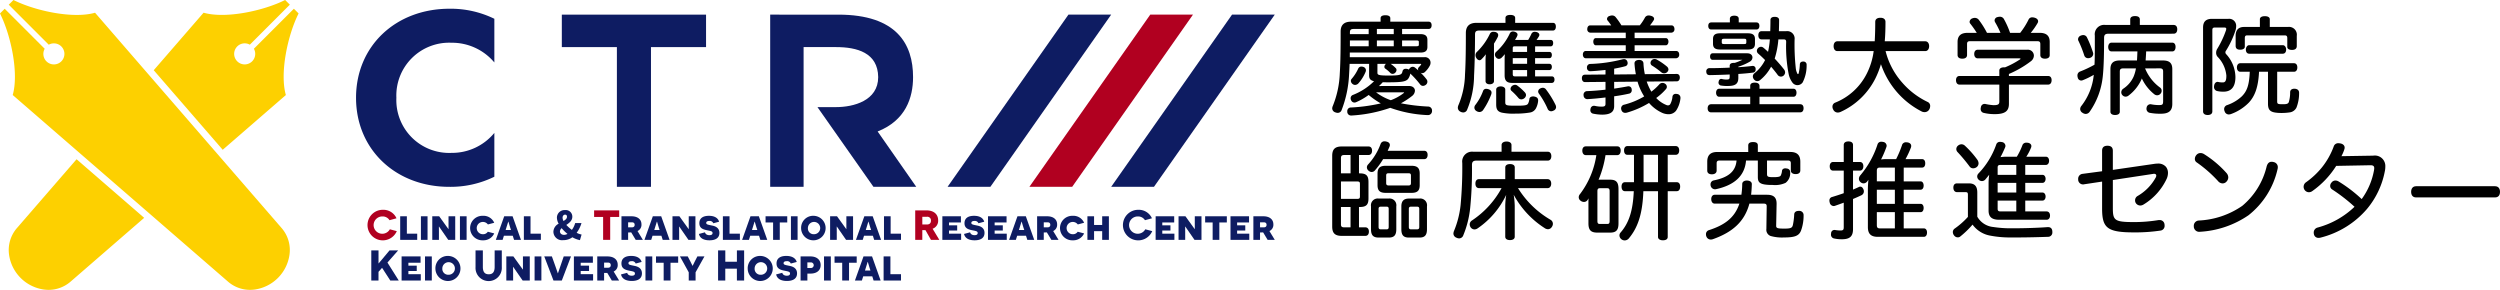 <svg xmlns="http://www.w3.org/2000/svg" width="431.252" height="50" viewBox="0 0 431.252 50">
  <g id="グループ_2963" data-name="グループ 2963" transform="translate(-7.922 -8.08)">
    <g id="グループ_2954" data-name="グループ 2954" transform="translate(237.727 10.656)">
      <g id="グループ_2952" data-name="グループ 2952">
        <path id="パス_923" data-name="パス 923" d="M245.472,17.856a.941.941,0,0,1,1.072.927,1.076,1.076,0,0,1-.128.528,3.866,3.866,0,0,1-.818,1.073.67.67,0,0,1-.473.218.621.621,0,0,1-.291-.073,9.974,9.974,0,0,1,1.037,1.164.64.64,0,0,1,.128.382.67.67,0,0,1-.255.528.857.857,0,0,1-.508.2.634.634,0,0,1-.474-.236,15.638,15.638,0,0,0-1.709-1.891,2.141,2.141,0,0,1-.4.946c-.4.436-1.037.564-3.418.564-.346,0-.655,0-.928-.019-.219.236-.436.455-.673.673.418-.018.873-.018,1.273-.018h3.946c.618,0,1,.363,1,.817a1.239,1.239,0,0,1-.527.928,13.114,13.114,0,0,1-1.891,1.237,32.236,32.236,0,0,0,4.728.564.673.673,0,0,1,.637.708v.092a.686.686,0,0,1-.709.672h-.073a21.422,21.422,0,0,1-6.42-1.254,24.415,24.415,0,0,1-6.655,1.327h-.091a.644.644,0,0,1-.673-.654v-.09a.611.611,0,0,1,.637-.638,29.57,29.57,0,0,0,5.145-.708,13.951,13.951,0,0,1-2.09-1.456,10.974,10.974,0,0,1-2.146,1.237.72.72,0,0,1-.328.073.629.629,0,0,1-.563-.418.711.711,0,0,1-.074-.328.592.592,0,0,1,.383-.564A10.791,10.791,0,0,0,236.8,22c-.745-.181-.854-.528-.854-1.073V19h-3.364c-.018.654-.055,1.254-.09,1.837a19.388,19.388,0,0,1-1.292,6.146.706.706,0,0,1-.673.473,1.252,1.252,0,0,1-.418-.091.74.74,0,0,1-.528-.69,1.138,1.138,0,0,1,.091-.383,16.547,16.547,0,0,0,1.218-5.656c.128-2.019.146-4.6.146-7.2,0-1.146.6-1.71,1.8-1.71h5.092v-.6c0-.345.309-.509.836-.509.51,0,.837.164.837.509v.6h6.6c.364,0,.527.255.527.618,0,.383-.163.637-.527.637h-4.565v.892h3.147c.818,0,1.218.29,1.218.982v1.237c0,.69-.4.963-1.218.963H232.616v.8Zm-9.6-4.874h-2.546c-.527,0-.692.146-.692.6v.291h3.238Zm0,1.982h-3.238v1h3.238Zm-.473,5.128a1.291,1.291,0,0,1-.036.236A7.047,7.047,0,0,1,234.07,22.4a.823.823,0,0,1-.545.236.69.69,0,0,1-.436-.164.713.713,0,0,1-.29-.527.523.523,0,0,1,.163-.383,7.318,7.318,0,0,0,1.092-1.71.59.59,0,0,1,.564-.382,1,1,0,0,1,.309.054A.627.627,0,0,1,235.4,20.092Zm1.746,3.819a9.04,9.04,0,0,0,2.545,1.363,8.432,8.432,0,0,0,2.182-1.2c.073-.055.109-.091.109-.128,0-.019-.054-.036-.164-.036Zm3.054-10.93h-2.91v.892h2.91Zm0,1.982h-2.91v1h2.91Zm-2.818,5.546c0,.383.126.51,1.926.51,2.056,0,2.274-.128,2.4-.728a.524.524,0,0,1,.563-.436.864.864,0,0,1,.219.019A.671.671,0,0,1,242.8,20a.885.885,0,0,1,.2-.274.672.672,0,0,1,.473-.218.684.684,0,0,1,.419.164c.181.145.364.309.563.473a.453.453,0,0,1-.073-.255.437.437,0,0,1,.091-.255c.128-.126.273-.29.382-.418a.226.226,0,0,0,.073-.128c0-.072-.073-.09-.218-.09h-5.055a5.138,5.138,0,0,1,.873.727.419.419,0,0,1,.145.328.67.67,0,0,1-.218.473.618.618,0,0,1-.474.2.574.574,0,0,1-.363-.145,5.293,5.293,0,0,0-.892-.764.364.364,0,0,1-.145-.309.629.629,0,0,1,.164-.4.772.772,0,0,1,.128-.109h-1.491Zm4.254-4.545h2.474c.29,0,.418-.055.418-.255v-.49c0-.2-.128-.255-.418-.255h-2.474Z" transform="translate(-229.579 -10.563)"/>
        <path id="パス_924" data-name="パス 924" d="M258.7,11.093c0-.364.309-.528.837-.528.509,0,.837.164.837.528v.837h6.51c.345,0,.509.254.509.654,0,.383-.164.673-.509.673H254.212c-.6,0-.763.182-.763.692,0,2.273-.055,5.037-.165,7.074a15.522,15.522,0,0,1-1.181,5.855.719.719,0,0,1-.673.51,1.036,1.036,0,0,1-.491-.128.761.761,0,0,1-.455-.673,1.2,1.2,0,0,1,.109-.473,14.383,14.383,0,0,0,1.128-5.292c.128-2,.146-4.874.146-7.129,0-1.2.636-1.764,1.836-1.764h5Zm-2.4,12.874a1.477,1.477,0,0,1-.036.255,12.246,12.246,0,0,1-1.418,2.745.782.782,0,0,1-.618.345,1,1,0,0,1-.528-.163.7.7,0,0,1-.363-.6.776.776,0,0,1,.181-.473,8.947,8.947,0,0,0,1.308-2.364.547.547,0,0,1,.564-.4,1.2,1.2,0,0,1,.345.055C256.122,23.5,256.3,23.695,256.3,23.967Zm-1.037-5.547a10.341,10.341,0,0,1,.055-1.072,8.089,8.089,0,0,1-.8.909.512.512,0,0,1-.309.126.693.693,0,0,1-.491-.328.889.889,0,0,1-.181-.545.729.729,0,0,1,.255-.582,10.685,10.685,0,0,0,2.218-3.092.637.637,0,0,1,.619-.363,2.058,2.058,0,0,1,.327.036c.328.091.491.291.491.528a.885.885,0,0,1-.091.363,11.451,11.451,0,0,1-.637,1.109v6.474c0,.346-.327.546-.744.546s-.71-.2-.71-.546Zm8.547-1.472h2.473c.273,0,.418.2.418.528,0,.309-.145.545-.418.545h-2.473V19h2.473c.273,0,.418.218.418.527s-.145.545-.418.545h-2.473v1.093h2.873c.309,0,.473.2.473.563,0,.328-.164.564-.473.564h-6.8c-.909,0-1.328-.328-1.328-1.328V18.13c0-.236.018-.528.036-.8-.181.219-.346.4-.528.583a.733.733,0,0,1-.508.236.654.654,0,0,1-.491-.274.7.7,0,0,1-.181-.473.637.637,0,0,1,.218-.473,9.84,9.84,0,0,0,2.328-3.127A.59.59,0,0,1,260,13.42a1.014,1.014,0,0,1,.309.055c.328.109.473.273.473.49a.738.738,0,0,1-.091.31,4.463,4.463,0,0,1-.345.6h2.273a9.887,9.887,0,0,0,.545-1.018.607.607,0,0,1,.583-.382,1.877,1.877,0,0,1,.29.036c.309.073.51.273.51.49a.485.485,0,0,1-.055.219,5.166,5.166,0,0,1-.436.654h2.436c.291,0,.436.2.436.546,0,.327-.145.563-.436.563h-2.673Zm-6.71,6.491c0-.327.328-.545.782-.545s.782.219.782.545v2.146c0,.6.128.637,1.965.637,1.436,0,1.817-.073,1.981-.382a2.415,2.415,0,0,0,.219-.782c.036-.274.29-.436.654-.436a.52.52,0,0,1,.164.018c.455.074.709.273.69.728a3.384,3.384,0,0,1-.4,1.346,1.413,1.413,0,0,1-1.036.69,14.021,14.021,0,0,1-2.419.182,9.746,9.746,0,0,1-2.4-.165c-.745-.181-.982-.581-.982-1.417Zm4.983.528a.677.677,0,0,1,.163.419.748.748,0,0,1-.29.545.862.862,0,0,1-.509.2.648.648,0,0,1-.491-.219,11.224,11.224,0,0,0-1.2-1.236.475.475,0,0,1-.182-.364.7.7,0,0,1,.236-.473.876.876,0,0,1,.545-.218.6.6,0,0,1,.383.126A9.151,9.151,0,0,1,262.086,23.967Zm.345-7.019v-.964h-2.182c-.219,0-.291.11-.291.328v.637ZM259.958,19h2.474v-.982h-2.474Zm2.474,1.072h-2.474v.71c0,.327.146.383.4.383h2.074Zm2.709,3.055a.7.7,0,0,1,.564.309,15.787,15.787,0,0,1,1.618,2.62,1.016,1.016,0,0,1,.109.418.666.666,0,0,1-.454.6.882.882,0,0,1-.4.11.67.67,0,0,1-.617-.454,14.372,14.372,0,0,0-1.51-2.62.591.591,0,0,1-.11-.345.609.609,0,0,1,.383-.527A.956.956,0,0,1,265.141,23.131Z" transform="translate(-228.811 -10.565)"/>
        <path id="パス_925" data-name="パス 925" d="M276.69,22.109v1.164c.873-.128,1.655-.255,2.291-.383a.7.7,0,0,1,.181-.018.524.524,0,0,1,.545.491.6.6,0,0,1,.019.181.573.573,0,0,1-.491.6c-.708.163-1.6.327-2.545.454v1.691c0,1.018-.655,1.473-2.091,1.473a7.956,7.956,0,0,1-1.508-.164.6.6,0,0,1-.51-.618,1.305,1.305,0,0,1,.036-.236.593.593,0,0,1,.583-.509.7.7,0,0,1,.181.018,5.077,5.077,0,0,0,1.127.128c.509,0,.691-.091.691-.491V24.8c-1.073.128-2.146.236-3.147.29a.651.651,0,0,1-.635-.672.608.608,0,0,1,.545-.709c1-.036,2.146-.128,3.237-.255V22.109l-3.546.036c-.345,0-.528-.29-.528-.654,0-.383.164-.619.528-.619l3.546-.035v-.783c-.873.091-1.746.182-2.6.218a.564.564,0,0,1-.6-.563v-.074a.58.58,0,0,1,.509-.617,25.277,25.277,0,0,0,5.618-.8,1.416,1.416,0,0,1,.255-.037.593.593,0,0,1,.583.419.73.73,0,0,1,.054.273.536.536,0,0,1-.437.545c-.582.164-1.218.291-1.891.418v1l3.746-.037a14.494,14.494,0,0,1-.236-1.837c-.018-.4.273-.617.745-.636.491-.019.783.218.8.6a11.721,11.721,0,0,0,.236,1.855l5.509-.037c.328,0,.528.237.528.619,0,.364-.2.655-.528.655l-5.182.036a8.817,8.817,0,0,0,.727,1.618c.019.036.055.09.073.126a9.549,9.549,0,0,0,1.4-1.29.726.726,0,0,1,.528-.219.787.787,0,0,1,.473.163.632.632,0,0,1,.272.51.589.589,0,0,1-.144.382,9.974,9.974,0,0,1-1.692,1.546,4.881,4.881,0,0,0,1.727,1.2.691.691,0,0,0,.31.074.448.448,0,0,0,.418-.274,3.373,3.373,0,0,0,.346-1.2.534.534,0,0,1,.581-.509.777.777,0,0,1,.2.018.638.638,0,0,1,.6.655v.091a4.724,4.724,0,0,1-.763,2.145,1.608,1.608,0,0,1-1.309.6,2.731,2.731,0,0,1-1.073-.236,6.575,6.575,0,0,1-2.273-1.71,15.692,15.692,0,0,1-3.819,1.672,1.579,1.579,0,0,1-.273.037.662.662,0,0,1-.673-.491.9.9,0,0,1-.054-.29.654.654,0,0,1,.563-.637,13.185,13.185,0,0,0,3.419-1.418,2.68,2.68,0,0,1-.145-.236,9.42,9.42,0,0,1-1-2.31Zm3.528-7.547H285.6c.291,0,.455.273.455.618,0,.291-.164.619-.455.619h-5.382v.982h7.164c.328,0,.528.255.528.618a.58.58,0,0,1-.528.637H271.8c-.328,0-.509-.309-.509-.637,0-.345.181-.618.509-.618h6.891V15.8h-5.164c-.29,0-.435-.328-.435-.619,0-.327.145-.618.435-.618h5.164v-.946h-6.127a.55.55,0,0,1-.51-.618c0-.345.182-.637.51-.637h3.618c-.218-.328-.454-.637-.618-.837a.431.431,0,0,1-.11-.273.569.569,0,0,1,.438-.509,1.233,1.233,0,0,1,.436-.091.775.775,0,0,1,.636.309,11.982,11.982,0,0,1,.982,1.4h3.164a8.646,8.646,0,0,0,.873-1.309.719.719,0,0,1,.673-.4,1.235,1.235,0,0,1,.345.055c.383.091.582.291.582.527a.438.438,0,0,1-.073.237,9.583,9.583,0,0,1-.636.891h3.708c.309,0,.51.273.51.637a.562.562,0,0,1-.51.618h-6.364Zm5.563,4.891a.717.717,0,0,1,.274.509.6.6,0,0,1-.164.4.738.738,0,0,1-.582.273.75.75,0,0,1-.491-.181,13.868,13.868,0,0,0-1.582-1.146.548.548,0,0,1-.273-.473.639.639,0,0,1,.164-.419.7.7,0,0,1,.528-.254.812.812,0,0,1,.436.126A11.16,11.16,0,0,1,285.782,19.454Z" transform="translate(-228.052 -10.562)"/>
        <path id="パス_926" data-name="パス 926" d="M297.349,19.58q1.255-.082,2.4-.218a.485.485,0,0,1,.582.49v.109a.49.49,0,0,1-.436.545c-.8.109-1.655.182-2.545.236v.674c0,1.036-.528,1.4-1.8,1.4a5.7,5.7,0,0,1-1.145-.074.5.5,0,0,1-.474-.509.266.266,0,0,1,.019-.128c.036-.309.2-.509.455-.509a.347.347,0,0,1,.126.019,3.186,3.186,0,0,0,.69.091c.546,0,.638-.037.638-.564v-.309c-1.164.054-2.346.09-3.456.109-.4-.019-.563-.2-.582-.6a.532.532,0,0,1,.582-.6c1.109,0,2.291-.036,3.456-.091v-.309c0-.345.254-.509.708-.509h.165a9.238,9.238,0,0,0,1.308-.528H292.93c-.291,0-.455-.236-.455-.564,0-.345.164-.563.455-.563h5.963c.6,0,.892.345.892.728a.848.848,0,0,1-.382.673,9.4,9.4,0,0,1-2.055.908ZM299.4,22.8c0-.383.29-.564.782-.564s.818.181.818.583v.473h5.873c.328,0,.51.29.51.69,0,.382-.182.69-.51.69H301v1.292h7.019c.383,0,.583.254.583.69s-.2.709-.583.709H292.657c-.363,0-.6-.255-.6-.69s.236-.709.6-.709H299.4V24.672H294.04c-.328,0-.528-.309-.528-.69,0-.4.2-.69.528-.69H299.4Zm-3.51-11.566c0-.345.255-.545.764-.545.528,0,.764.2.764.545v.619h3.037c.345,0,.527.218.527.6s-.181.619-.527.619h-7.764c-.346,0-.528-.236-.528-.619s.181-.6.528-.6h3.2Zm-1.672,5.292c-.854,0-1.237-.273-1.237-1v-.8c0-.728.383-1,1.237-1h4.764c.837,0,1.237.273,1.237,1v.8c0,.727-.4,1-1.237,1Zm4.165-.946c.254,0,.345-.054.345-.309v-.29c0-.236-.091-.31-.345-.31h-3.51c-.254,0-.382.074-.382.31v.29c0,.255.128.309.382.309Zm2.982-.8c-.364,0-.564-.273-.564-.708s.2-.709.564-.709h1.491c.018-.583.036-1.237.036-1.927,0-.364.274-.546.728-.546.472,0,.764.182.764.546,0,.672-.019,1.327-.037,1.927H305.6a1.285,1.285,0,0,1,1.455,1.436,38.074,38.074,0,0,0,.2,4.91,2.707,2.707,0,0,0,.254.927c.036.091.091.128.128.128.055,0,.091-.055.126-.146a8.616,8.616,0,0,0,.2-1.563c.037-.345.291-.472.638-.454a.527.527,0,0,1,.527.582,6.362,6.362,0,0,1-.673,3,1.108,1.108,0,0,1-.909.49,1.09,1.09,0,0,1-.818-.382,3.737,3.737,0,0,1-.709-1.6,24.754,24.754,0,0,1-.418-5.473c0-.346-.128-.438-.436-.438h-.909a14.785,14.785,0,0,1-.619,3.255l-.018.055c.6.636,1.163,1.291,1.6,1.854a.871.871,0,0,1,.2.529.772.772,0,0,1-.2.49.69.69,0,0,1-1.054-.018c-.327-.455-.728-.946-1.164-1.456a7.406,7.406,0,0,1-1.854,2.274.731.731,0,0,1-.528.218.7.7,0,0,1-.528-.254.832.832,0,0,1-.236-.563.7.7,0,0,1,.254-.529,6.784,6.784,0,0,0,1.856-2.29c-.4-.4-.8-.783-1.183-1.11a.631.631,0,0,1-.236-.472.694.694,0,0,1,.182-.455.762.762,0,0,1,.528-.255.632.632,0,0,1,.4.146c.274.218.545.473.819.727a14.084,14.084,0,0,0,.309-2.146Z" transform="translate(-227.291 -10.56)"/>
        <path id="パス_927" data-name="パス 927" d="M321.979,16.786a12.88,12.88,0,0,0,2.855,5.418,13.491,13.491,0,0,0,4.382,3.347.733.733,0,0,1,.455.709,1.19,1.19,0,0,1-.164.6.912.912,0,0,1-.8.455,1.077,1.077,0,0,1-.529-.128,14.23,14.23,0,0,1-4.673-3.855,14.479,14.479,0,0,1-2.328-4.292,15.079,15.079,0,0,1-.964,2.474,12.476,12.476,0,0,1-6,5.764,1.265,1.265,0,0,1-.49.109.861.861,0,0,1-.782-.528.966.966,0,0,1-.128-.472.733.733,0,0,1,.473-.709,10.416,10.416,0,0,0,5.438-4.984,12.04,12.04,0,0,0,1.2-3.909h-6.256c-.436,0-.654-.383-.654-.855,0-.454.218-.837.654-.837h6.437c.055-.982.09-2.072.09-3.346,0-.49.365-.709.892-.709s.873.236.873.709c0,1.2-.036,2.31-.126,3.346h6.983c.436,0,.673.383.673.837,0,.473-.236.855-.673.855Z" transform="translate(-226.519 -10.548)"/>
        <path id="パス_928" data-name="パス 928" d="M340.843,20.155c0-.382.345-.564.819-.564h.181a15.348,15.348,0,0,0,2.51-1.327c.109-.054.144-.109.144-.145,0-.055-.072-.074-.218-.074h-7.145c-.4,0-.619-.327-.619-.744,0-.455.218-.746.619-.746h8.546a1.035,1.035,0,0,1,1.127,1.019,1.253,1.253,0,0,1-.49.946,17.426,17.426,0,0,1-3.819,2.218v.346h6.746c.4,0,.619.273.619.728s-.219.763-.619.763H342.5v3.309c0,1.237-.637,1.782-2.455,1.782a7.982,7.982,0,0,1-1.909-.218.661.661,0,0,1-.509-.692.62.62,0,0,1,.036-.254.645.645,0,0,1,.637-.6.492.492,0,0,1,.164.019,8.958,8.958,0,0,0,1.4.2c.782,0,.982-.163.982-.618V22.574h-6.855c-.4,0-.618-.309-.618-.763s.218-.728.618-.728h6.855Zm-3.891-6.51a17.568,17.568,0,0,0-1.128-1.6.5.5,0,0,1-.109-.309.7.7,0,0,1,.509-.6,1.094,1.094,0,0,1,.4-.073.86.86,0,0,1,.673.327,15.258,15.258,0,0,1,1.418,2.255h2.328a15.611,15.611,0,0,0-.927-1.836.734.734,0,0,1-.091-.31.63.63,0,0,1,.545-.582,1.482,1.482,0,0,1,.382-.054.781.781,0,0,1,.71.454,14.086,14.086,0,0,1,1.036,2.328h1.746a12.885,12.885,0,0,0,1.437-2.273.66.66,0,0,1,.654-.4,1.383,1.383,0,0,1,.437.073c.364.109.564.345.564.6a.621.621,0,0,1-.091.309,11.937,11.937,0,0,1-1.182,1.691h1.546c1.146,0,1.727.509,1.727,1.564v2.273c0,.4-.291.618-.819.618-.489,0-.8-.218-.8-.618v-1.91c0-.382-.181-.49-.528-.49H335.806c-.364,0-.528.109-.528.49v1.892c0,.418-.309.636-.818.636s-.818-.218-.818-.636V15.21c0-1.055.582-1.564,1.71-1.564Z" transform="translate(-225.764 -10.554)"/>
        <path id="パス_929" data-name="パス 929" d="M358.937,13.8c-.582,0-.764.2-.764.745,0,2.2-.035,4.964-.236,6.71a12.914,12.914,0,0,1-2.236,5.982.849.849,0,0,1-.69.4,1.01,1.01,0,0,1-.564-.2.764.764,0,0,1-.4-.654.915.915,0,0,1,.219-.545,10.33,10.33,0,0,0,2.127-5.347,13.635,13.635,0,0,1-1.855.909.688.688,0,0,1-.309.073.613.613,0,0,1-.6-.509,1.237,1.237,0,0,1-.054-.345.712.712,0,0,1,.435-.692,19.264,19.264,0,0,0,2.509-1.182c.056-1.018.056-2.182.056-3.327V14.122a1.62,1.62,0,0,1,1.836-1.836h4.272v-.946c0-.4.31-.582.837-.582.509,0,.819.181.819.582v.946h5.818c.436,0,.637.309.637.745,0,.455-.2.764-.637.764Zm-4.381.236a.689.689,0,0,1,.654.382,18.6,18.6,0,0,1,1.054,2.636.938.938,0,0,1,.036.218.753.753,0,0,1-.545.692,1.03,1.03,0,0,1-.328.055.677.677,0,0,1-.673-.473,19.93,19.93,0,0,0-1-2.51.509.509,0,0,1-.073-.273.694.694,0,0,1,.472-.637A1.168,1.168,0,0,1,354.556,14.032Zm10.691,5.746a7.643,7.643,0,0,0,2.564,3.292.651.651,0,0,1,.291.563.716.716,0,0,1-.182.491.757.757,0,0,1-.581.291.8.8,0,0,1-.51-.182,7.579,7.579,0,0,1-2.145-2.727,3,3,0,0,1-.182.418,7.186,7.186,0,0,1-2.164,2.583.838.838,0,0,1-.436.145.741.741,0,0,1-.582-.273.705.705,0,0,1-.182-.473.756.756,0,0,1,.328-.618,4.918,4.918,0,0,0,1.782-2.056,6.287,6.287,0,0,0,.419-1.455h-2.183c-.4,0-.6.128-.6.527v6.947c0,.382-.345.564-.818.564-.455,0-.8-.182-.8-.564V19.905c0-1.055.528-1.492,1.618-1.492h2.964c.036-.527.055-1.036.073-1.563h-4.473c-.364,0-.564-.345-.564-.763,0-.4.2-.746.564-.746h10.491c.383,0,.564.328.564.728,0,.436-.181.782-.564.782h-4.509c-.019.528-.055,1.037-.091,1.563h2.983c1.109,0,1.617.436,1.617,1.492v6c0,1.128-.545,1.691-1.927,1.691a9.153,9.153,0,0,1-1.909-.145.7.7,0,0,1-.619-.709.489.489,0,0,1,.019-.164.67.67,0,0,1,.673-.618.465.465,0,0,1,.145.018,6.846,6.846,0,0,0,1.291.128c.6,0,.745-.054.745-.673V20.3c0-.4-.181-.527-.581-.527Z" transform="translate(-225.021 -10.558)"/>
        <path id="パス_930" data-name="パス 930" d="M374.478,12.74c0-1.073.545-1.51,1.546-1.51h2.819a1.207,1.207,0,0,1,1.346,1.273,2.587,2.587,0,0,1-.109.692,15.58,15.58,0,0,1-1.655,3.546.443.443,0,0,0,.054.6,5.966,5.966,0,0,1,1.582,3.928c0,1.745-.763,2.527-2.055,2.527a4.614,4.614,0,0,1-1.092-.109.7.7,0,0,1-.545-.745.61.61,0,0,1,.019-.182c.055-.4.29-.654.6-.654a.3.3,0,0,1,.126.019,3.218,3.218,0,0,0,.764.073c.436,0,.619-.273.619-1.182a5.315,5.315,0,0,0-1.527-3.255,1.024,1.024,0,0,1-.237-.69,1.288,1.288,0,0,1,.219-.709,16.186,16.186,0,0,0,1.491-3.183,1.4,1.4,0,0,0,.036-.218c0-.164-.109-.236-.364-.236h-1.563c-.328,0-.473.091-.473.436V27.2c0,.4-.309.619-.8.619s-.8-.219-.8-.619ZM387.261,25.45c0,.474.11.51,1.019.51.654,0,.854-.091.982-.345a5.627,5.627,0,0,0,.236-1.728c.019-.418.309-.618.8-.6.509.035.763.309.745.745a6.74,6.74,0,0,1-.455,2.509,1.523,1.523,0,0,1-1.237.837,8.986,8.986,0,0,1-1.363.091,7,7,0,0,1-.946-.056c-.982-.126-1.364-.49-1.364-1.527V20.359h-1.545c-.128,2.71-.745,4.237-1.765,5.329a8.233,8.233,0,0,1-3.018,1.945,1.233,1.233,0,0,1-.419.091.744.744,0,0,1-.727-.528,1.058,1.058,0,0,1-.091-.4.726.726,0,0,1,.528-.69,7.112,7.112,0,0,0,2.528-1.51c.8-.818,1.272-1.746,1.363-4.237H380.9c-.363,0-.581-.309-.581-.745,0-.418.218-.727.581-.727h9.256c.382,0,.583.29.583.727s-.2.745-.583.745h-2.891ZM384.28,11.3c0-.346.346-.528.854-.528s.854.181.854.528v1.327h3.165a1.352,1.352,0,0,1,1.491,1.546v1.746c0,.49-.345.673-.818.673-.491,0-.819-.182-.819-.509v-1.51c0-.364-.128-.491-.455-.491h-6.437c-.327,0-.435.128-.435.491v1.455c0,.345-.328.527-.8.527s-.782-.181-.782-.673V14.177c0-1,.473-1.546,1.455-1.546h2.728Zm-1.837,5.946c-.4,0-.6-.328-.581-.764.035-.4.253-.709.581-.709h5.783c.327,0,.564.31.582.709.019.436-.181.764-.582.764Z" transform="translate(-224.253 -10.557)"/>
      </g>
      <g id="グループ_2953" data-name="グループ 2953" transform="translate(0 21.802)">
        <path id="パス_931" data-name="パス 931" d="M234.2,37.121h.109c1.092,0,1.528.346,1.528,1.473v2.873c0,1.109-.436,1.456-1.528,1.456H234.2v3.508h1.091c.4,0,.619.291.619.728,0,.473-.219.745-.619.745h-4.055c-1.146,0-1.655-.436-1.655-1.6V34.1c0-1.163.509-1.618,1.655-1.618h4.6c.4,0,.618.273.618.727s-.219.746-.618.746H234.2Zm-2.564-3.163c-.364,0-.546.126-.546.527v2.636h1.656V33.958Zm2.255,7.564c.345,0,.473-.073.473-.436V38.94c0-.346-.128-.419-.473-.419h-2.8v3Zm-1.146,1.4h-1.656v3c0,.4.182.508.546.508h1.109Zm12.711-9.693c.382,0,.582.273.582.709s-.2.727-.582.727h-7.091a13.383,13.383,0,0,1-1.418,1.947.708.708,0,0,1-.564.272.8.8,0,0,1-.545-.236.756.756,0,0,1-.274-.564.734.734,0,0,1,.2-.49,10.589,10.589,0,0,0,2.165-3.546.687.687,0,0,1,.69-.454,1.232,1.232,0,0,1,.345.054c.383.091.564.309.564.582a.7.7,0,0,1-.073.309c-.091.219-.2.455-.309.692Zm-4.819,13.529c0,1.073-.419,1.437-1.309,1.437H237.6c-.909,0-1.327-.364-1.327-1.437V42.813a1.173,1.173,0,0,1,1.327-1.346h1.727a1.168,1.168,0,0,1,1.309,1.346Zm2.6-10.946c1,0,1.437.363,1.437,1.346v2c0,.982-.436,1.327-1.437,1.327h-4.4c-1,0-1.437-.345-1.437-1.327v-2c0-.983.436-1.346,1.437-1.346ZM237.58,46.377c0,.291.128.4.382.4h1c.255,0,.364-.109.364-.4V43.268c0-.31-.109-.4-.364-.4h-1c-.254,0-.382.09-.382.4Zm5.129-7.165c.327,0,.454-.109.454-.418V37.5c0-.31-.128-.4-.454-.4h-3.383c-.309,0-.436.09-.436.4v1.291c0,.309.128.418.436.418Zm3.218,7.547c0,1.073-.419,1.437-1.309,1.437h-1.8c-.891,0-1.309-.364-1.309-1.437V42.813c0-.964.473-1.346,1.309-1.346h1.8a1.168,1.168,0,0,1,1.309,1.346Zm-3.128-.382c0,.291.128.4.364.4h1.054c.255,0,.383-.109.383-.4V43.268c0-.31-.128-.4-.383-.4h-1.054c-.236,0-.364.09-.364.4Z" transform="translate(-229.579 -31.594)"/>
        <path id="パス_932" data-name="パス 932" d="M258.058,32.228c0-.364.345-.6.855-.6.527,0,.854.235.854.6v1.164h6.273c.382,0,.6.309.6.764,0,.436-.218.763-.6.763H253.748c-.582,0-.8.2-.8.764a65.769,65.769,0,0,1-.309,7.419,16.871,16.871,0,0,1-1.182,4.691.773.773,0,0,1-.709.545,1.088,1.088,0,0,1-.49-.128.778.778,0,0,1-.51-.709,1.362,1.362,0,0,1,.091-.418,16.075,16.075,0,0,0,1.146-4.474,69.594,69.594,0,0,0,.291-7.292,1.7,1.7,0,0,1,1.891-1.927h4.891Zm.637,3.873c0-.382.328-.582.818-.582.509,0,.818.2.818.582V38.12H266c.382,0,.618.309.618.764s-.236.782-.618.782h-5.11a16.139,16.139,0,0,0,5.6,5.455.8.8,0,0,1,.419.69.935.935,0,0,1-.182.546.8.8,0,0,1-.654.4,1.065,1.065,0,0,1-.618-.218,15.687,15.687,0,0,1-5.31-5.728,13.8,13.8,0,0,1,.181,1.873v5.363c0,.383-.327.582-.818.582s-.818-.2-.818-.582V42.685a14.35,14.35,0,0,1,.163-1.855,14.491,14.491,0,0,1-4.909,5.764,1.016,1.016,0,0,1-.563.2.844.844,0,0,1-.673-.382,1.011,1.011,0,0,1-.146-.473.8.8,0,0,1,.382-.69,15.667,15.667,0,0,0,5.11-5.583h-3.891c-.419,0-.619-.328-.619-.782s.2-.764.619-.764h4.528Z" transform="translate(-228.838 -31.593)"/>
        <path id="パス_933" data-name="パス 933" d="M275.22,33.946a18.314,18.314,0,0,1-1.2,4.255.908.908,0,0,1,.218-.018h1.782c1.055,0,1.437.454,1.437,1.618v5.91c0,1.146-.382,1.6-1.437,1.6H273.8c-1.127,0-1.527-.455-1.527-1.6V41.984c0-.182,0-.383.019-.583-.055.091-.11.182-.164.274a.723.723,0,0,1-.637.345.9.9,0,0,1-.583-.219.725.725,0,0,1-.309-.582.8.8,0,0,1,.2-.528,14.639,14.639,0,0,0,2.838-6.746h-1.82c-.38,0-.6-.328-.6-.782,0-.436.219-.728.6-.728h5.438c.382,0,.582.291.582.728s-.2.782-.582.782Zm-1.4,11.347c0,.418.128.527.418.527h1.273c.309,0,.418-.109.418-.527v-5.11c0-.4-.109-.527-.418-.527h-1.273c-.29,0-.418.126-.418.527Zm12.129-6.675h1.563c.382,0,.582.31.582.746,0,.473-.2.8-.582.8h-1.563v7.892c0,.383-.309.583-.837.583-.455,0-.837-.2-.837-.583V40.165h-2.528c-.145,4.037-1,6.328-2.491,8.129a.949.949,0,0,1-.727.364.9.9,0,0,1-.545-.182.88.88,0,0,1-.364-.69.771.771,0,0,1,.2-.491c1.4-1.6,2.128-3.673,2.274-7.129h-1.528c-.382,0-.581-.327-.581-.8,0-.436.2-.746.581-.746h1.564V33.893H279c-.383,0-.582-.291-.582-.764,0-.436.2-.745.582-.745h8.31c.4,0,.618.291.618.745,0,.473-.218.764-.618.764h-1.363Zm-4.165-4.727v4.727h2.491V33.893Z" transform="translate(-228.071 -31.565)"/>
        <path id="パス_934" data-name="パス 934" d="M299.261,42.335c-.837,3.109-2.89,4.928-6.327,6.147a1.284,1.284,0,0,1-.346.054.807.807,0,0,1-.745-.527.946.946,0,0,1-.073-.383.711.711,0,0,1,.491-.709c2.654-.855,4.455-2.091,5.273-4.582h-4.255c-.383,0-.6-.345-.6-.782,0-.418.218-.745.6-.745h4.6a14.452,14.452,0,0,0,.146-1.855c0-.382.363-.618.836-.6.51.019.818.255.818.618-.018.654-.054,1.256-.126,1.837h2.763c1.147,0,1.655.49,1.637,1.582l-.073,3.71c-.019.473.181.545,1.455.545,1.146,0,1.327-.164,1.437-.673a11.211,11.211,0,0,0,.218-1.8c.037-.382.328-.6.837-.581a.718.718,0,0,1,.782.708,7.559,7.559,0,0,1-.436,2.673c-.345.892-1.018,1.2-2.927,1.2a7.164,7.164,0,0,1-2.328-.254,1.136,1.136,0,0,1-.728-1.218l.055-3.91c0-.346-.165-.455-.51-.455Zm-.2-10.038c0-.4.291-.581.837-.581.564,0,.818.181.818.581v1.128h5.6c1.182,0,1.728.563,1.728,1.672v1.511c0,.418-.31.636-.8.636s-.837-.218-.837-.636V35.372c0-.364-.164-.473-.564-.473H302.3v2.309c0,.473.128.564,1.091.564.874,0,1.146-.091,1.273-.273a2.264,2.264,0,0,0,.219-.8c.018-.273.254-.454.6-.454a1.21,1.21,0,0,1,.235.036.622.622,0,0,1,.582.654v.091a2.073,2.073,0,0,1-.8,1.727,4.3,4.3,0,0,1-2.219.364h-.291c-1.981-.037-2.273-.436-2.273-1.4V34.9h-2.036c-.219,2.709-2.091,4.272-5.183,4.945a.549.549,0,0,1-.182.019.783.783,0,0,1-.744-.637.864.864,0,0,1-.019-.218.682.682,0,0,1,.528-.673c2.473-.491,3.8-1.492,3.965-3.437h-2.874c-.4,0-.563.109-.563.49v1.254c0,.4-.328.637-.819.637-.509,0-.8-.235-.8-.637V35.1c0-1.109.545-1.672,1.728-1.672h5.346Z" transform="translate(-227.293 -31.589)"/>
        <path id="パス_935" data-name="パス 935" d="M316.379,39.922q.518-.219.982-.436a.514.514,0,0,1,.274-.074c.236,0,.418.164.545.473a.8.8,0,0,1,.073.346.744.744,0,0,1-.4.654q-.683.327-1.473.654v5.2c0,1.256-.564,1.747-1.91,1.747a5.919,5.919,0,0,1-1.327-.128.664.664,0,0,1-.564-.709.607.607,0,0,1,.019-.182.575.575,0,0,1,.6-.582.486.486,0,0,1,.163.019,5.949,5.949,0,0,0,.855.072c.473,0,.564-.145.564-.582V42.176c-.491.182-1,.364-1.473.528a.709.709,0,0,1-.255.054.72.72,0,0,1-.69-.6,1.236,1.236,0,0,1-.054-.345.6.6,0,0,1,.473-.619c.654-.2,1.345-.418,2-.654V36.648h-1.818c-.4,0-.6-.29-.6-.745,0-.436.2-.745.6-.745h1.818V32.229c0-.4.309-.618.8-.618.51,0,.8.219.8.618v2.928h1.182c.383,0,.6.291.6.728,0,.454-.218.763-.6.763h-1.182Zm8.746-1.419h2.91c.327,0,.527.31.527.728s-.2.709-.527.709h-2.91v2.437h2.91c.327,0,.527.29.527.708,0,.436-.2.728-.527.728h-2.91v2.8H328.6c.327,0,.545.273.545.709,0,.473-.219.745-.545.745h-7.964c-1.128,0-1.692-.49-1.692-1.673V39.867c0-.509.037-1.092.091-1.637-.073.091-.128.181-.2.273a.812.812,0,0,1-.637.345.789.789,0,0,1-.527-.218.758.758,0,0,1-.274-.564.926.926,0,0,1,.237-.6,15.745,15.745,0,0,0,2.963-5.31.657.657,0,0,1,.673-.491,1.959,1.959,0,0,1,.328.037.689.689,0,0,1,.582.636.716.716,0,0,1-.055.274,17.184,17.184,0,0,1-.908,2.11,5.708,5.708,0,0,1,.782-.056h1.818a18.587,18.587,0,0,0,1-2.364.688.688,0,0,1,.692-.545c.091,0,.181.019.273.019.4.073.637.291.637.618a.881.881,0,0,1-.055.291,16.086,16.086,0,0,1-.927,1.981h2.855c.345,0,.545.274.545.728s-.2.728-.545.728h-3.165Zm-4.072-2.381c-.418,0-.564.128-.564.564V38.5H323.6V36.121Zm2.545,3.818h-3.109v2.437H323.6Zm0,3.873h-3.109v2.236c0,.436.146.564.564.564H323.6Z" transform="translate(-226.538 -31.593)"/>
        <path id="パス_936" data-name="パス 936" d="M335.444,40.81c0-.383-.109-.454-.436-.454h-1.437c-.4,0-.636-.31-.636-.783s.236-.728.636-.728h2.037c1.018,0,1.455.51,1.455,1.582v4.165a3.562,3.562,0,0,0,2.783,1.782,19.83,19.83,0,0,0,3.273.219c2.127,0,4.364-.074,6.055-.2h.091c.472,0,.727.255.745.782v.091a.74.74,0,0,1-.782.8c-1.527.055-3.618.109-5.492.109H342.9a17.982,17.982,0,0,1-3.564-.309,4.778,4.778,0,0,1-3.091-1.91,15.482,15.482,0,0,1-2.146,2.074.652.652,0,0,1-.4.128.79.79,0,0,1-.636-.328.963.963,0,0,1-.219-.582.733.733,0,0,1,.309-.6,13.58,13.58,0,0,0,2.291-2.019Zm1.655-6a1.152,1.152,0,0,1,.182.582.828.828,0,0,1-.291.619,1,1,0,0,1-.637.236.743.743,0,0,1-.6-.291,29.106,29.106,0,0,0-2.11-2.528.739.739,0,0,1-.2-.49.766.766,0,0,1,.292-.6.936.936,0,0,1,.6-.236.869.869,0,0,1,.564.219A16.269,16.269,0,0,1,337.1,34.809Zm8.237,2.564h2.983c.327,0,.527.328.527.69s-.2.692-.527.692h-2.983v1.672h2.983c.327,0,.527.328.527.692s-.2.692-.527.692h-2.983v1.872h3.673c.382,0,.6.29.6.727,0,.4-.219.71-.6.71h-8.164c-1.236,0-1.836-.455-1.836-1.582V38.719a11.1,11.1,0,0,1,.109-1.363c-.219.272-.436.545-.654.8a.767.767,0,0,1-.6.291.8.8,0,0,1-.545-.219.76.76,0,0,1-.272-.564.746.746,0,0,1,.236-.545,13.747,13.747,0,0,0,3.036-4.945.664.664,0,0,1,.692-.491,1.535,1.535,0,0,1,.29.037.693.693,0,0,1,.619.654.645.645,0,0,1-.055.254c-.236.564-.509,1.146-.8,1.691a7.247,7.247,0,0,1,1.091-.073h1.727a11.565,11.565,0,0,0,.982-2.036.685.685,0,0,1,.691-.382,1.423,1.423,0,0,1,.273.018c.345.073.564.291.564.564a.936.936,0,0,1-.036.218,8.623,8.623,0,0,1-.838,1.618h3.364c.364,0,.564.309.564.709,0,.382-.2.709-.564.709h-3.546Zm-4.272-1.71c-.345,0-.491.109-.491.436v1.273h3.219v-1.71Zm2.728,3.092h-3.219v1.672h3.219Zm0,3.055h-3.219v1.418c0,.345.146.454.491.454h2.728Z" transform="translate(-225.783 -31.591)"/>
        <path id="パス_937" data-name="パス 937" d="M354.679,38.986a.419.419,0,0,1-.146.018.847.847,0,0,1-.836-.8v-.128a.851.851,0,0,1,.708-.891l3.419-.455V33.184c0-.564.309-.854.927-.854s.928.29.928.873v3.291l7.254-1.054c.182-.018.346-.036.51-.036a1.751,1.751,0,0,1,1.4.564,1.683,1.683,0,0,1,.346,1.073,2.521,2.521,0,0,1-.219.982,10.271,10.271,0,0,1-3.982,4.437,1.091,1.091,0,0,1-.582.181.945.945,0,0,1-.709-.346.855.855,0,0,1-.182-.545.866.866,0,0,1,.419-.744,8.284,8.284,0,0,0,3.127-3.165.8.8,0,0,0,.11-.363c0-.182-.128-.31-.4-.31a.441.441,0,0,0-.145.019l-6.946,1.055v4.782c0,2.182.254,2.473,3.673,2.473a25.571,25.571,0,0,0,4.091-.327,1.341,1.341,0,0,1,.273-.019.813.813,0,0,1,.873.728,1.151,1.151,0,0,1,.018.236.814.814,0,0,1-.745.854,29.519,29.519,0,0,1-4.474.309c-4.69,0-5.563-.745-5.563-4.127V38.512Z" transform="translate(-225.017 -31.567)"/>
        <path id="パス_938" data-name="パス 938" d="M387.428,36a1.407,1.407,0,0,1-.054.364,14.056,14.056,0,0,1-5,7.91,16.435,16.435,0,0,1-8.4,2.854.926.926,0,0,1-1.036-.873v-.09a.91.91,0,0,1,.873-.982A14.3,14.3,0,0,0,381.3,42.65a12.674,12.674,0,0,0,4.2-6.781c.164-.6.473-.819.873-.819a1.235,1.235,0,0,1,.345.055A.877.877,0,0,1,387.428,36Zm-8.8,1.054a1.161,1.161,0,0,1,.255.692,1.075,1.075,0,0,1-.291.709.9.9,0,0,1-.69.327,1.035,1.035,0,0,1-.783-.4,22.224,22.224,0,0,0-3.673-3.219.694.694,0,0,1-.327-.618,1.051,1.051,0,0,1,.273-.673.9.9,0,0,1,.709-.327,1.167,1.167,0,0,1,.6.181A17.929,17.929,0,0,1,378.627,37.049Z" transform="translate(-224.309 -31.522)"/>
        <path id="パス_939" data-name="パス 939" d="M396.829,35.819a15.288,15.288,0,0,1-4.147,4.364.98.98,0,0,1-.563.182.915.915,0,0,1-.728-.383.943.943,0,0,1,.219-1.327,13.814,13.814,0,0,0,2.764-2.583,12.822,12.822,0,0,0,2.019-3.581.805.805,0,0,1,.818-.583,2.323,2.323,0,0,1,.328.036c.436.074.745.345.745.709a.729.729,0,0,1-.019.2,5.378,5.378,0,0,1-.327.873c-.055.128-.128.273-.2.419l5.473-.091a1.808,1.808,0,0,1,2.091,1.909,3.321,3.321,0,0,1-.074.728,14.287,14.287,0,0,1-3.109,6.582,15.5,15.5,0,0,1-7.946,4.91,1.393,1.393,0,0,1-.383.055.781.781,0,0,1-.782-.546,1.392,1.392,0,0,1-.054-.363.885.885,0,0,1,.673-.873,14.692,14.692,0,0,0,6.365-3.583,29.161,29.161,0,0,0-3.874-3,.706.706,0,0,1-.327-.6.853.853,0,0,1,.236-.582.826.826,0,0,1,.673-.346,1.045,1.045,0,0,1,.545.164,24.346,24.346,0,0,1,3.982,3.037,12.056,12.056,0,0,0,2.127-4.983,2.721,2.721,0,0,0,.036-.345c0-.345-.164-.527-.709-.509Z" transform="translate(-223.638 -31.582)"/>
        <path id="パス_940" data-name="パス 940" d="M409.935,40.993c-.545,0-.837-.383-.837-.965,0-.563.291-.963.855-.963h13.62c.564,0,.854.4.854.963,0,.583-.29.965-.836.965Z" transform="translate(-222.98 -31.319)"/>
      </g>
    </g>
    <g id="グループ_2962" data-name="グループ 2962" transform="translate(7.922 8.08)">
      <g id="グループ_2960" data-name="グループ 2960" transform="translate(61.413 1.506)">
        <g id="グループ_2956" data-name="グループ 2956">
          <path id="パス_941" data-name="パス 941" d="M193.806,10.515l-20.836,29.7h-7.383l20.847-29.7Z" transform="translate(-63.54 -9.497)" fill="#0e1c62"/>
          <path id="パス_942" data-name="パス 942" d="M207.416,10.515l-20.836,29.7H179.2l20.847-29.7Z" transform="translate(-63.04 -9.497)" fill="#b10020"/>
          <path id="パス_943" data-name="パス 943" d="M221.025,10.515l-20.836,29.7h-7.383l20.847-29.7Z" transform="translate(-62.539 -9.497)" fill="#0e1c62"/>
          <g id="グループ_2955" data-name="グループ 2955">
            <path id="パス_944" data-name="パス 944" d="M110.9,16.116h-9.5v-5.6H126.28v5.6h-9.5v24.1H110.9Z" transform="translate(-65.899 -9.497)" fill="#0e1c62"/>
            <path id="パス_945" data-name="パス 945" d="M161.267,40.218l-6.662-9.549c4.821-1.9,6.111-5.812,6.111-9.376,0-5.671-2.8-10.778-12.9-10.778H136.07v29.7h5.763v-24.1h5.6c3.575,0,7.221.953,7.268,5.178,0,4.073-4.26,5.175-7.268,5.175h-3.211l9.66,13.749Z" transform="translate(-64.625 -9.497)" fill="#0e1c62"/>
            <path id="パス_946" data-name="パス 946" d="M83.621,34.4a9.112,9.112,0,0,1-9.5-9.5,9.112,9.112,0,0,1,9.5-9.5,9.541,9.541,0,0,1,7.4,3.4V11.267a17.126,17.126,0,0,0-7.735-1.734c-9.25,0-16.124,6.408-16.124,15.361s6.874,15.361,16.081,15.361a17.14,17.14,0,0,0,7.778-1.743V30.953A9.446,9.446,0,0,1,83.621,34.4Z" transform="translate(-67.158 -9.533)" fill="#0e1c62"/>
          </g>
        </g>
        <g id="グループ_2959" data-name="グループ 2959" transform="translate(1.981 34.684)">
          <path id="パス_947" data-name="パス 947" d="M74.123,46.669a2.635,2.635,0,1,1-2.418-3.682,2.483,2.483,0,0,1,2.368,1.466l-1.207.328a1.38,1.38,0,0,0-1.219-.647,1.493,1.493,0,1,0,1.277,2.216Z" transform="translate(-69.069 -42.987)" fill="#b10020"/>
          <path id="パス_948" data-name="パス 948" d="M74.51,44.065h1.148v3h1.786v1.068H74.51Z" transform="translate(-68.869 -42.947)" fill="#0e1c62"/>
          <path id="パス_949" data-name="パス 949" d="M77.956,44.065H79.1v4.067H77.956Z" transform="translate(-68.742 -42.947)" fill="#0e1c62"/>
          <path id="パス_950" data-name="パス 950" d="M82.6,48.132l-1.583-2.288h-.029c0,.007.006.436.006.9v1.387H79.847V44.065h1.191l1.59,2.207h.022V44.065h1.155v4.067Z" transform="translate(-68.673 -42.947)" fill="#0e1c62"/>
          <path id="パス_951" data-name="パス 951" d="M84.449,44.065H85.6v4.067H84.449Z" transform="translate(-68.504 -42.947)" fill="#0e1c62"/>
          <path id="パス_952" data-name="パス 952" d="M90.3,47.024a2.041,2.041,0,0,1-1.946,1.19,2.115,2.115,0,1,1-.007-4.226,2.007,2.007,0,0,1,1.953,1.2l-1.09.29a1.068,1.068,0,0,0-.871-.434,1.06,1.06,0,0,0,.007,2.12.961.961,0,0,0,.85-.429Z" transform="translate(-68.441 -42.95)" fill="#0e1c62"/>
          <path id="パス_953" data-name="パス 953" d="M91.816,47.42l-.225.712H90.422l1.445-4.067h1.445l1.445,4.067h-1.19l-.226-.712Zm1.053-1.5c-.2-.639-.276-.915-.276-.929h-.029c-.008.013-.1.319-.306.972l-.144.472h.922Z" transform="translate(-68.284 -42.947)" fill="#0e1c62"/>
          <path id="パス_954" data-name="パス 954" d="M95.086,44.065h1.148v3H98.02v1.068H95.086Z" transform="translate(-68.113 -42.947)" fill="#0e1c62"/>
          <path id="パス_955" data-name="パス 955" d="M109.548,44.217v3.951h-1.22V44.217h-1.554V43.084H111.1v1.133Z" transform="translate(-67.683 -42.983)" fill="#b10020"/>
          <path id="パス_956" data-name="パス 956" d="M113.011,46.847l-.37.007h-.167v1.278h-1.148V44.065h1.714c1.1,0,1.736.552,1.736,1.4a1.173,1.173,0,0,1-.682,1.147l.922,1.519H113.78Zm.094-.872c.334,0,.495-.16.495-.435s-.153-.436-.495-.436h-.631v.872Z" transform="translate(-67.516 -42.947)" fill="#0e1c62"/>
          <path id="パス_957" data-name="パス 957" d="M116.544,47.42l-.225.712H115.15l1.445-4.067h1.445l1.445,4.067H118.3l-.226-.712Zm1.053-1.5c-.2-.639-.276-.915-.276-.929h-.029c-.008.013-.1.319-.306.972l-.144.472h.922Z" transform="translate(-67.375 -42.947)" fill="#0e1c62"/>
          <path id="パス_958" data-name="パス 958" d="M122.567,48.132l-1.583-2.288h-.029c0,.007.007.436.007.9v1.387h-1.148V44.065h1.191l1.59,2.207h.023V44.065h1.154v4.067Z" transform="translate(-67.204 -42.947)" fill="#0e1c62"/>
          <path id="パス_959" data-name="パス 959" d="M125.258,46.835c.044.2.239.493.769.493.328,0,.537-.109.537-.37,0-.363-.42-.356-1.176-.53-.552-.132-1.1-.364-1.1-1.162,0-.872.632-1.278,1.648-1.278.952,0,1.561.363,1.758,1.017l-1,.269a.657.657,0,0,0-.7-.4c-.319,0-.523.116-.523.342,0,.269.3.3.966.443.537.1,1.307.348,1.307,1.278s-.749,1.277-1.708,1.277c-.748,0-1.627-.209-1.823-1.1Z" transform="translate(-67.042 -42.95)" fill="#0e1c62"/>
          <path id="パス_960" data-name="パス 960" d="M128.2,44.065h1.147v3h1.787v1.068H128.2Z" transform="translate(-66.896 -42.947)" fill="#0e1c62"/>
          <path id="パス_961" data-name="パス 961" d="M132.8,47.42l-.226.712H131.4l1.445-4.067h1.444l1.446,4.067h-1.192l-.225-.712Zm1.052-1.5c-.2-.639-.276-.915-.276-.929h-.029c-.007.013-.1.319-.3.972l-.146.472h.924Z" transform="translate(-66.778 -42.947)" fill="#0e1c62"/>
          <path id="パス_962" data-name="パス 962" d="M137.753,45.132v3H136.6v-3H135.3V44.065h3.741v1.067Z" transform="translate(-66.634 -42.947)" fill="#0e1c62"/>
          <path id="パス_963" data-name="パス 963" d="M139.522,44.065h1.148v4.067h-1.148Z" transform="translate(-66.479 -42.947)" fill="#0e1c62"/>
          <path id="パス_964" data-name="パス 964" d="M143.41,43.988a2.114,2.114,0,1,1-2.194,2.113A2.076,2.076,0,0,1,143.41,43.988Zm0,3.174a1.061,1.061,0,1,0-1.024-1.061A.988.988,0,0,0,143.41,47.162Z" transform="translate(-66.417 -42.95)" fill="#0e1c62"/>
          <path id="パス_965" data-name="パス 965" d="M148.794,48.132l-1.583-2.288h-.029c0,.007.007.436.007.9v1.387h-1.148V44.065h1.191l1.59,2.207h.023V44.065H150v4.067Z" transform="translate(-66.24 -42.947)" fill="#0e1c62"/>
          <path id="パス_966" data-name="パス 966" d="M151.735,47.42l-.226.712h-1.168l1.445-4.067h1.445l1.445,4.067h-1.191l-.225-.712Zm1.052-1.5c-.2-.639-.276-.915-.276-.929h-.029c-.007.013-.1.319-.3.972l-.146.472h.923Z" transform="translate(-66.082 -42.947)" fill="#0e1c62"/>
          <path id="パス_967" data-name="パス 967" d="M155.005,44.065h1.148v3h1.786v1.068h-2.934Z" transform="translate(-65.91 -42.947)" fill="#0e1c62"/>
          <path id="パス_968" data-name="パス 968" d="M161.967,46.491h-.544v1.677H160.2V43.084h1.931c1.278,0,2.026.669,2.026,1.722a1.443,1.443,0,0,1-.958,1.444l1.162,1.918h-1.446Zm.247-.974c.45,0,.7-.225.7-.653a.621.621,0,0,0-.705-.676h-.784v1.329Z" transform="translate(-65.719 -42.983)" fill="#b10020"/>
          <path id="パス_969" data-name="パス 969" d="M164.719,44.065h3.2v1.067h-2.055v.495h1.409v.9h-1.409v.538h2.091v1.068h-3.239Z" transform="translate(-65.553 -42.947)" fill="#0e1c62"/>
          <path id="パス_970" data-name="パス 970" d="M169.371,46.835c.045.2.241.493.77.493.327,0,.537-.109.537-.37,0-.363-.421-.356-1.176-.53-.552-.132-1.1-.364-1.1-1.162,0-.872.631-1.278,1.648-1.278.951,0,1.561.363,1.757,1.017l-1,.269a.656.656,0,0,0-.7-.4c-.319,0-.523.116-.523.342,0,.269.3.3.966.443.537.1,1.306.348,1.306,1.278s-.749,1.277-1.706,1.277c-.749,0-1.627-.209-1.823-1.1Z" transform="translate(-65.421 -42.95)" fill="#0e1c62"/>
          <path id="パス_971" data-name="パス 971" d="M172.311,44.065h3.2v1.067h-2.055v.495h1.409v.9h-1.409v.538h2.091v1.068h-3.239Z" transform="translate(-65.274 -42.947)" fill="#0e1c62"/>
          <path id="パス_972" data-name="パス 972" d="M177.214,47.42l-.226.712H175.82l1.444-4.067h1.445l1.446,4.067h-1.192l-.225-.712Zm1.052-1.5c-.2-.639-.276-.915-.276-.929h-.029c-.007.013-.1.319-.3.972l-.146.472h.923Z" transform="translate(-65.145 -42.947)" fill="#0e1c62"/>
          <path id="パス_973" data-name="パス 973" d="M182.168,46.847l-.37.007h-.168v1.278h-1.147V44.065H182.2c1.1,0,1.736.552,1.736,1.4a1.173,1.173,0,0,1-.682,1.147l.922,1.519h-1.234Zm.094-.872c.334,0,.495-.16.495-.435s-.153-.436-.495-.436h-.632v.872Z" transform="translate(-64.974 -42.947)" fill="#0e1c62"/>
          <path id="パス_974" data-name="パス 974" d="M188.448,47.024a2.041,2.041,0,0,1-1.946,1.19,2.115,2.115,0,1,1-.007-4.226,2.007,2.007,0,0,1,1.953,1.2l-1.09.29a1.068,1.068,0,0,0-.871-.434,1.06,1.06,0,0,0,.007,2.12.961.961,0,0,0,.85-.429Z" transform="translate(-64.834 -42.95)" fill="#0e1c62"/>
          <path id="パス_975" data-name="パス 975" d="M191.4,48.132v-1.5H190v1.5h-1.147V44.065H190v1.5h1.4v-1.5h1.155v4.067Z" transform="translate(-64.666 -42.947)" fill="#0e1c62"/>
          <path id="パス_976" data-name="パス 976" d="M199.818,46.669a2.636,2.636,0,1,1-2.419-3.682,2.483,2.483,0,0,1,2.368,1.466l-1.206.328a1.382,1.382,0,0,0-1.22-.647,1.493,1.493,0,1,0,1.278,2.216Z" transform="translate(-64.449 -42.987)" fill="#0e1c62"/>
          <path id="パス_977" data-name="パス 977" d="M200.205,44.065h3.2v1.067h-2.055v.495h1.408v.9h-1.408v.538h2.091v1.068h-3.239Z" transform="translate(-64.249 -42.947)" fill="#0e1c62"/>
          <path id="パス_978" data-name="パス 978" d="M206.767,48.132l-1.583-2.288h-.029c0,.007.007.436.007.9v1.387h-1.147V44.065h1.19l1.59,2.207h.023V44.065h1.154v4.067Z" transform="translate(-64.109 -42.947)" fill="#0e1c62"/>
          <path id="パス_979" data-name="パス 979" d="M210.889,45.132v3h-1.155v-3h-1.293V44.065h3.74v1.067Z" transform="translate(-63.946 -42.947)" fill="#0e1c62"/>
          <path id="パス_980" data-name="パス 980" d="M212.657,44.065h3.2v1.067H213.8v.495h1.408v.9H213.8v.538H215.9v1.068h-3.239Z" transform="translate(-63.791 -42.947)" fill="#0e1c62"/>
          <path id="パス_981" data-name="パス 981" d="M218.152,46.847l-.371.007h-.167v1.278h-1.148V44.065h1.715c1.1,0,1.734.552,1.734,1.4a1.173,1.173,0,0,1-.682,1.147l.923,1.519h-1.235Zm.094-.872c.334,0,.493-.16.493-.435s-.152-.436-.493-.436h-.632v.872Z" transform="translate(-63.651 -42.947)" fill="#0e1c62"/>
          <g id="グループ_2957" data-name="グループ 2957" transform="translate(32.07 0.049)">
            <path id="パス_982" data-name="パス 982" d="M104.578,48.223a4.377,4.377,0,0,1-1.3-.5,2.638,2.638,0,0,1-1.58.5A1.493,1.493,0,0,1,100,46.784a1.615,1.615,0,0,1,.907-1.4,2.226,2.226,0,0,1-.3-1.027A1.309,1.309,0,0,1,102,43.034a1.134,1.134,0,0,1,1.264,1.149c0,.659-.511,1.063-1.036,1.412a6.189,6.189,0,0,0,.961.853,3.49,3.49,0,0,0,.565-1.169h1.089a5.254,5.254,0,0,1-.834,1.673,2.914,2.914,0,0,0,.854.3Zm-2.735-.914a1.227,1.227,0,0,0,.585-.168,6.811,6.811,0,0,1-1-.982.786.786,0,0,0-.3.552C101.137,47.067,101.413,47.309,101.843,47.309Zm-.1-2.393c.342-.2.6-.41.6-.733,0-.228-.108-.363-.33-.363s-.43.195-.43.532A1.247,1.247,0,0,0,101.743,44.916Z" transform="translate(-100.002 -43.034)" fill="#0e1c62"/>
          </g>
          <g id="グループ_2958" data-name="グループ 2958" transform="translate(0.651 7.003)">
            <path id="パス_983" data-name="パス 983" d="M71.56,52.749l-.616.69v1.5H69.7v-5.2h1.247v2.243h.023l.564-.668,1.314-1.575h1.485l-1.847,2.1,1.951,3.1H72.978Z" transform="translate(-69.697 -49.742)" fill="#0e1c62"/>
            <path id="パス_984" data-name="パス 984" d="M74.743,50.745h3.273v1.091h-2.1v.5h1.44v.921h-1.44v.549h2.138V54.9h-3.31Z" transform="translate(-69.512 -49.705)" fill="#0e1c62"/>
            <path id="パス_985" data-name="パス 985" d="M78.636,50.745h1.173V54.9H78.636Z" transform="translate(-69.368 -49.705)" fill="#0e1c62"/>
            <path id="パス_986" data-name="パス 986" d="M82.608,50.666a2.162,2.162,0,1,1-2.241,2.161A2.122,2.122,0,0,1,82.608,50.666Zm0,3.244a1.085,1.085,0,1,0-1.046-1.083A1.009,1.009,0,0,0,82.608,53.91Z" transform="translate(-69.305 -49.708)" fill="#0e1c62"/>
            <path id="パス_987" data-name="パス 987" d="M91.573,52.622a2.269,2.269,0,1,1-4.529,0v-2.88h1.262v2.844c0,.891.342,1.276,1.018,1.276s1.017-.386,1.017-1.276V49.742h1.232Z" transform="translate(-69.059 -49.742)" fill="#0e1c62"/>
            <path id="パス_988" data-name="パス 988" d="M94.981,54.9l-1.617-2.339h-.03c0,.007.007.446.007.921V54.9H92.168V50.745h1.217L95.011,53h.023V50.745h1.18V54.9Z" transform="translate(-68.871 -49.705)" fill="#0e1c62"/>
            <path id="パス_989" data-name="パス 989" d="M96.87,50.745h1.173V54.9H96.87Z" transform="translate(-68.698 -49.705)" fill="#0e1c62"/>
            <path id="パス_990" data-name="パス 990" d="M100.068,54.9l-1.589-4.157h1.314l.587,1.64c.282.8.431,1.247.439,1.27h.022c.007-.023.164-.46.439-1.277l.557-1.633h1.254L101.508,54.9Z" transform="translate(-68.639 -49.705)" fill="#0e1c62"/>
            <path id="パス_991" data-name="パス 991" d="M103.41,50.745h3.274v1.091h-2.1v.5h1.44v.921h-1.44v.549h2.138V54.9H103.41Z" transform="translate(-68.458 -49.705)" fill="#0e1c62"/>
            <path id="パス_992" data-name="パス 992" d="M109.025,53.588l-.378.007h-.17V54.9H107.3V50.745h1.752c1.128,0,1.774.564,1.774,1.433a1.2,1.2,0,0,1-.7,1.173l.942,1.552h-1.262Zm.1-.891c.34,0,.5-.163.5-.446s-.156-.445-.5-.445h-.646V52.7Z" transform="translate(-68.315 -49.705)" fill="#0e1c62"/>
            <path id="パス_993" data-name="パス 993" d="M112.316,53.576c.044.207.245.5.787.5.334,0,.548-.111.548-.378,0-.371-.429-.364-1.2-.542-.564-.134-1.127-.371-1.127-1.188,0-.891.645-1.306,1.684-1.306.974,0,1.6.371,1.8,1.04l-1.025.275a.668.668,0,0,0-.712-.408c-.327,0-.535.118-.535.348,0,.275.3.312.988.453.549.1,1.336.357,1.336,1.306s-.765,1.306-1.745,1.306c-.764,0-1.663-.215-1.864-1.128Z" transform="translate(-68.17 -49.708)" fill="#0e1c62"/>
            <path id="パス_994" data-name="パス 994" d="M115.319,50.745h1.173V54.9h-1.173Z" transform="translate(-68.02 -49.705)" fill="#0e1c62"/>
            <path id="パス_995" data-name="パス 995" d="M119.574,51.836V54.9h-1.181V51.836h-1.322V50.745h3.824v1.091Z" transform="translate(-67.956 -49.705)" fill="#0e1c62"/>
            <path id="パス_996" data-name="パス 996" d="M122.572,54.9V53.484l-1.514-2.739H122.4l.438.839c.208.408.378.772.387.78h.022c.007-.007.178-.364.386-.78l.43-.839h1.218l-1.529,2.739V54.9Z" transform="translate(-67.809 -49.705)" fill="#0e1c62"/>
            <path id="パス_997" data-name="パス 997" d="M130.642,52.9h-2v2.041H127.4v-5.2h1.247V51.7h2V49.742h1.247v5.2h-1.247Z" transform="translate(-67.576 -49.742)" fill="#0e1c62"/>
            <path id="パス_998" data-name="パス 998" d="M134.571,50.666a2.162,2.162,0,1,1-2.243,2.161A2.122,2.122,0,0,1,134.571,50.666Zm0,3.244a1.085,1.085,0,1,0-1.047-1.083A1.009,1.009,0,0,0,134.571,53.91Z" transform="translate(-67.395 -49.708)" fill="#0e1c62"/>
            <path id="パス_999" data-name="パス 999" d="M138.121,53.576c.045.207.246.5.787.5.334,0,.549-.111.549-.378,0-.371-.43-.364-1.2-.542-.564-.134-1.128-.371-1.128-1.188,0-.891.645-1.306,1.685-1.306.972,0,1.6.371,1.8,1.04l-1.025.275a.666.666,0,0,0-.711-.408c-.327,0-.535.118-.535.348,0,.275.3.312.987.453.549.1,1.336.357,1.336,1.306s-.764,1.306-1.745,1.306c-.764,0-1.663-.215-1.863-1.128Z" transform="translate(-67.221 -49.708)" fill="#0e1c62"/>
            <path id="パス_1000" data-name="パス 1000" d="M142.832,50.745c1.105,0,1.759.609,1.759,1.492,0,.905-.654,1.47-1.759,1.47H142.3v1.2h-1.173V50.745Zm.045,2a.487.487,0,1,0,0-.972h-.58v.972Z" transform="translate(-67.071 -49.705)" fill="#0e1c62"/>
            <path id="パス_1001" data-name="パス 1001" d="M145.024,50.745H146.2V54.9h-1.173Z" transform="translate(-66.928 -49.705)" fill="#0e1c62"/>
            <path id="パス_1002" data-name="パス 1002" d="M149.279,51.836V54.9H148.1V51.836h-1.321V50.745H150.6v1.091Z" transform="translate(-66.864 -49.705)" fill="#0e1c62"/>
            <path id="パス_1003" data-name="パス 1003" d="M151.6,54.175l-.23.728h-1.2l1.477-4.157h1.477l1.477,4.157H153.39l-.229-.728Zm1.076-1.529c-.207-.653-.282-.935-.282-.951h-.03c-.007.016-.1.328-.311,1l-.148.482h.942Z" transform="translate(-66.739 -49.705)" fill="#0e1c62"/>
            <path id="パス_1004" data-name="パス 1004" d="M154.943,50.745h1.173v3.066h1.826V54.9h-3Z" transform="translate(-66.564 -49.705)" fill="#0e1c62"/>
          </g>
        </g>
      </g>
      <g id="グループ_2961" data-name="グループ 2961">
        <path id="パス_1005" data-name="パス 1005" d="M56.294,24.474l0,0C55.211,20.7,56.6,14.153,58.49,10.4l-.812-.812-6.9,6.9a1.817,1.817,0,1,1-.7-.7l6.9-6.9-.81-.812c-3.748,1.885-10.3,3.28-14.068,2.194l0,0h0L33.5,20.192,45.4,33.918Z" transform="translate(-6.982 -8.08)" fill="#fdd000"/>
        <path id="パス_1006" data-name="パス 1006" d="M10.785,46.453a5.787,5.787,0,0,0-1.351,4.608,7.058,7.058,0,0,0,5.987,5.986A5.787,5.787,0,0,0,20.03,55.7L32.738,44.683,21.078,34.576Z" transform="translate(-7.869 -7.106)" fill="#fdd000"/>
        <path id="パス_1007" data-name="パス 1007" d="M24.317,10.277l0,0C20.547,11.36,13.994,9.967,10.246,8.08l-.813.812,6.9,6.9a1.816,1.816,0,1,1-.7.7l-6.9-6.9-.812.812c1.884,3.747,3.28,10.3,2.193,14.067l0,0h0l37.15,32.2a5.787,5.787,0,0,0,4.608,1.35,7.053,7.053,0,0,0,5.985-5.986,5.78,5.78,0,0,0-1.349-4.608Z" transform="translate(-7.922 -8.08)" fill="#fdd000"/>
      </g>
    </g>
  </g>
</svg>
